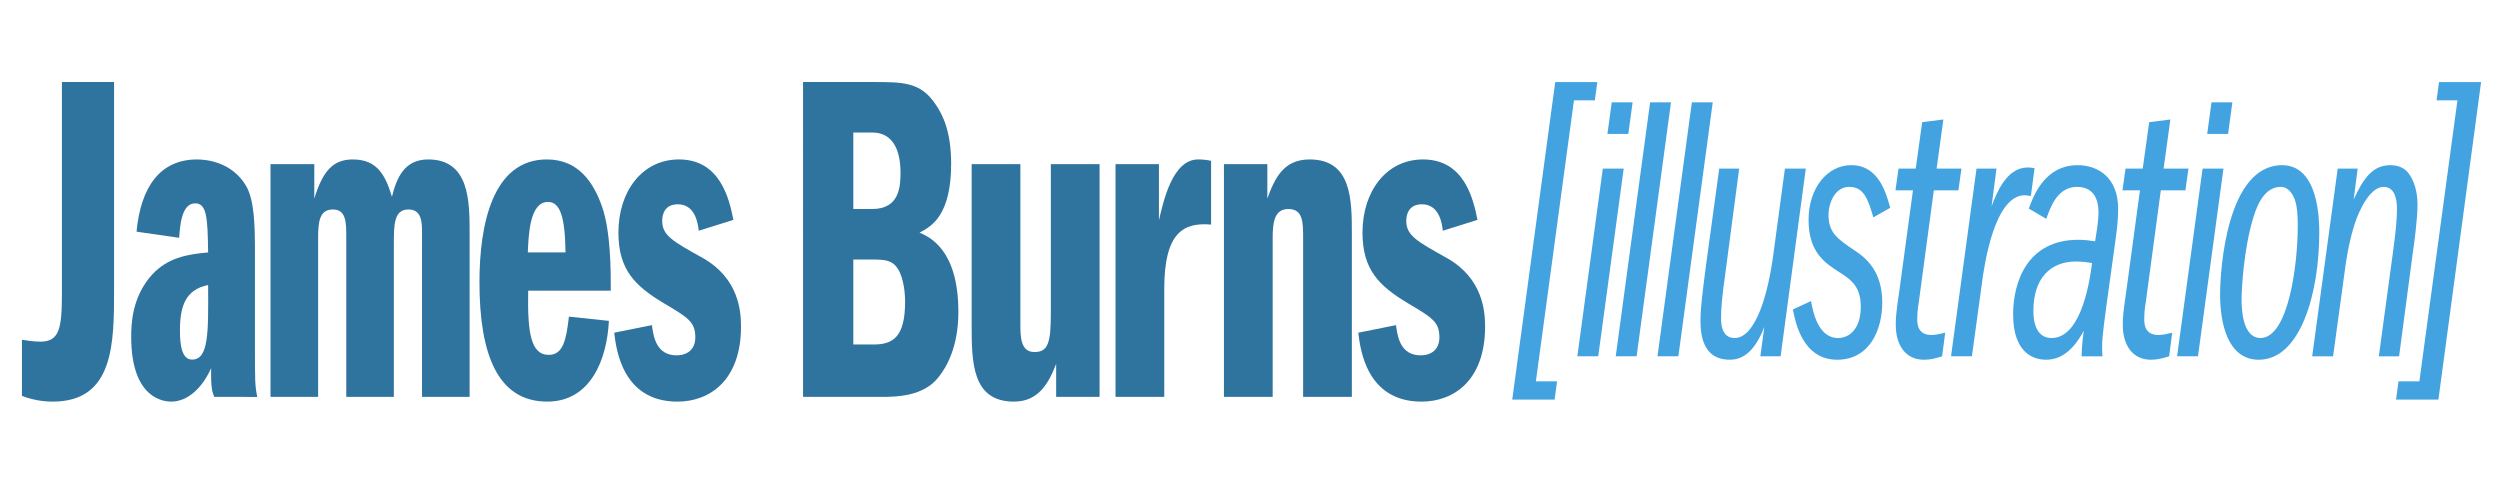<?xml version="1.0" encoding="utf-8"?>
<!-- Generator: Adobe Illustrator 16.2.1, SVG Export Plug-In . SVG Version: 6.00 Build 0)  -->
<!DOCTYPE svg PUBLIC "-//W3C//DTD SVG 1.1//EN" "http://www.w3.org/Graphics/SVG/1.1/DTD/svg11.dtd">
<svg version="1.1" id="Layer_1" xmlns="http://www.w3.org/2000/svg" xmlns:xlink="http://www.w3.org/1999/xlink" x="0px" y="0px"
	 width="1020.5px" height="200px" viewBox="0 0 1020.5 200" enable-background="new 0 0 1020.5 200" xml:space="preserve">
<g>
	<g>
		<path fill="#2F739F" d="M46.566,33.479v84.589c0,21.968,0,45.866-25.019,45.866c-4.352,0-8.393-0.77-12.589-2.312v-22.931
			c1.554,0.195,4.507,0.771,7.46,0.771c7.771,0,8.858-5.206,8.858-19.656V33.476L46.566,33.479L46.566,33.479z"/>
	</g>
	<g>
		<path fill="#2F739F" d="M87.436,162.007c-0.775-2.119-1.398-3.467-1.243-11.75c-3.418,7.703-9.323,13.682-16.316,13.682
			c-2.953,0-16.319-1.164-16.319-26.403c0-4.815,0.158-16.38,8.705-25.627c6.216-6.551,13.676-8.091,22.687-8.866
			c-0.154-14.452-0.619-20.038-5.283-20.038c-5.595,0-6.216,9.249-6.527,14.066l-17.405-2.504
			c1.709-18.115,9.479-29.482,24.711-29.482c4.505,0,14.298,1.348,19.892,10.6c3.573,5.972,3.73,16.567,3.73,27.36v38.542
			c0,14.064,0,15.61,0.934,20.426H87.436V162.007z M73.45,135.029c0,6.744,1.089,11.757,4.974,11.757
			c6.683,0,6.683-10.603,6.527-30.447C75.625,118.27,73.45,125.009,73.45,135.029z"/>
	</g>
	<g>
		<path fill="#2F739F" d="M110.422,67.01h17.872v14.066c3.419-11.178,7.615-15.993,15.697-15.993
			c10.258,0,13.365,6.746,16.006,15.222c1.865-7.515,4.975-15.222,14.764-15.222c16.939,0,16.939,17.148,16.939,30.251v66.672
			h-19.425V95.334c0-4.432,0-9.828-5.594-9.828c-5.907,0-5.907,6.359-5.907,14.066v62.434H141.35v-65.13
			c0-5.974,0-11.371-5.44-11.371c-5.749,0-6.06,5.397-6.06,12.525v63.976h-19.427L110.422,67.01L110.422,67.01z"/>
	</g>
	<g>
		<path fill="#2F739F" d="M215.606,118.652c-0.31,16.766,0.933,26.205,8.392,26.205c5.907,0,7.147-6.166,8.236-15.609l16.316,1.734
			c-0.775,15.802-7.458,32.952-25.174,32.952c-20.203,0-27.662-19.271-27.662-48.755c0-23.315,5.282-50.1,27.506-50.1
			c12.898,0,19.113,9.441,22.535,19.27c3.573,10.214,3.573,26.013,3.573,34.3L215.606,118.652L215.606,118.652z M230.838,103.042
			c-0.157-14.836-2.332-20.618-7.148-20.618c-7.304,0-7.928,12.717-8.238,20.618H230.838z"/>
		<path fill="#2F739F" d="M266.115,132.717c0.621,4.628,1.71,12.332,10.1,12.332c4.197,0,7.616-2.312,7.616-7.32
			c0-6.358-2.953-8.094-13.054-14.07c-11.5-6.938-18.337-13.486-18.337-28.708c0-16.957,9.79-29.869,24.71-29.869
			c16.786,0,20.515,15.996,22.225,24.667l-14.143,4.433c-0.312-2.891-1.398-10.791-8.548-10.791c-5.439,0-6.371,4.241-6.371,6.746
			c0,5.975,4.197,8.285,16.628,15.22c14.609,8.288,15.541,21.585,15.541,27.944c0,21.774-12.588,30.639-25.953,30.639
			c-22.535,0-25.02-21.58-25.798-28.134L266.115,132.717z"/>
	</g>
	<g>
		<path fill="#2F739F" d="M327.805,33.479h28.282c12.587,0,19.582,0,25.642,8.865c3.419,4.819,6.528,11.947,6.528,24.474
			c0,21.197-8.081,25.632-12.9,28.134c3.885,1.735,15.851,6.743,15.851,32.376c0,14.259-4.816,22.542-8.08,26.595
			c-6.062,7.897-17.25,8.09-23.312,8.09h-32.014L327.805,33.479L327.805,33.479z M348.319,85.315h7.769
			c11.19,0,11.501-9.441,11.501-14.836c0-9.444-3.264-16.379-11.501-16.379h-7.769V85.315z M348.319,140.618h8.392
			c7.77,0,12.743-3.083,12.743-17.342c0-1.158,0-7.32-2.174-12.137c-2.332-4.819-5.284-5.207-11.345-5.207h-7.615V140.618
			L348.319,140.618z"/>
	</g>
	<g>
		<path fill="#2F739F" d="M448.841,162.007h-17.715v-13.491c-3.109,8.099-7.303,15.423-17.25,15.423
			c-17.25,0-17.25-16.382-17.25-31.605V67.008h19.892v65.325c0,5.398,0.155,11.371,5.75,11.371c5.596,0,6.683-3.853,6.683-15.802
			V67.01h19.893v95.001h-0.002V162.007z"/>
	</g>
	<g>
		<path fill="#2F739F" d="M455.36,67.01h17.717v22.932c1.866-8.091,5.596-24.859,16.004-24.859c1.866,0,3.731,0.191,5.286,0.578
			v26.012c-11.189-0.963-19.117,3.085-19.117,26.208v44.126h-19.89V67.01L455.36,67.01z"/>
	</g>
	<g>
		<path fill="#2F739F" d="M499.612,67.01h17.716v14.066c3.108-8.67,6.837-15.993,17.249-15.993c17.25,0,17.25,16.571,17.25,30.444
			v66.48h-19.89V97.454c0-6.743,0-12.138-6.063-12.138c-5.903,0-6.372,5.974-6.372,12.138v64.553h-19.89V67.01L499.612,67.01z"/>
	</g>
	<g>
		<path fill="#2F739F" d="M569.843,132.717c0.624,4.628,1.712,12.332,10.102,12.332c4.2,0,7.617-2.312,7.617-7.32
			c0-6.358-2.955-8.094-13.056-14.07c-11.499-6.938-18.334-13.486-18.334-28.708c0-16.957,9.79-29.869,24.709-29.869
			c16.781,0,20.513,15.996,22.224,24.667l-14.142,4.433c-0.311-2.891-1.4-10.791-8.547-10.791c-5.44,0-6.373,4.241-6.373,6.746
			c0,5.975,4.198,8.285,16.628,15.22c14.608,8.288,15.541,21.585,15.541,27.944c0,21.774-12.588,30.639-25.951,30.639
			c-22.536,0-25.022-21.58-25.8-28.134L569.843,132.717z"/>
	</g>
</g>
<g>
	<g>
		<path fill="#42A3E0" d="M652.017,33.499l-0.999,7.459h-8.526L626.95,155.653h8.646l-1.001,7.464h-17.299l17.549-129.618H652.017
			L652.017,33.499z"/>
	</g>
	<g>
		<path fill="#42A3E0" d="M652.394,145.441h-8.524l10.405-76.618h8.525L652.394,145.441z M664.677,54.677h-8.524l1.753-12.896h8.524
			L664.677,54.677z"/>
	</g>
	<g>
		<path fill="#42A3E0" d="M668.062,145.441h-8.522l14.037-103.663h8.524L668.062,145.441z"/>
	</g>
	<g>
		<path fill="#42A3E0" d="M685.107,145.441h-8.523l14.04-103.663h8.521L685.107,145.441z"/>
	</g>
	<g>
		<path fill="#42A3E0" d="M726.847,145.441h-8.274l1.631-11.968c-4.514,11.5-9.899,13.366-14.163,13.366
			c-7.516,0-11.903-4.816-11.903-15.697c0-5.906,0.877-11.968,2.256-22.842l5.391-39.478h8.145l-5.641,42.742
			c-1.376,9.634-1.754,14.298-1.754,18.18c0,1.867,0,8.235,5.518,8.235c8.396,0,13.535-17.097,15.791-33.88l4.765-35.278h8.522
			L726.847,145.441z"/>
	</g>
	<g>
		<path fill="#42A3E0" d="M764.699,88.718c-2.259-7.773-4.01-12.437-9.898-12.437c-5.642,0-8.397,6.371-8.397,11.498
			c0,7.308,3.757,9.793,10.653,14.456c5.265,3.423,11.277,9.013,11.277,21.291c0,10.72-4.888,23.313-18.424,23.313
			c-14.039,0-17.043-15.23-18.051-20.515l7.398-3.424c0.751,4.043,2.756,15.077,11.028,15.077c4.639,0,9.278-3.732,9.278-12.748
			c0-7.612-3.133-10.719-9.024-14.298c-5.517-3.574-12.286-7.924-12.286-21.135c0-13.21,7.778-22.379,17.425-22.379
			c11.029,0,14.163,11.036,15.916,17.406L764.699,88.718z"/>
	</g>
	<g>
		<path fill="#42A3E0" d="M790.521,68.823h10.152l-1.256,8.861h-10.028l-6.14,45.693c-0.377,1.866-0.623,4.665-0.623,6.839
			c0,1.708,0,6.525,5.762,6.525c1.881,0,3.637-0.466,5.643-0.93l-1.256,9.636c-2.633,0.776-4.633,1.397-7.394,1.397
			c-7.647,0-11.528-6.059-11.528-14.297c0-3.266,0.247-5.439,1.503-14.146l5.517-40.716h-7.144l1.255-8.86h7.019l2.633-18.961
			l8.648-1.087L790.521,68.823z"/>
	</g>
	<g>
		<path fill="#42A3E0" d="M814.965,68.823l-2.004,15.386c2.004-5.284,6.014-15.849,14.788-15.849c1.127,0,2.006,0.15,2.756,0.309
			l-1.502,11.345c-1.133-0.154-1.759-0.312-2.511-0.312c-12.405,0-16.545,28.752-17.422,35.59l-4.132,30.148h-8.526l10.405-76.617
			H814.965L814.965,68.823z"/>
	</g>
	<g>
		<path fill="#42A3E0" d="M859.861,124.618c-1.752,12.898-2.005,15.698-1.629,20.826h-8.522c0.123-3.576,0.123-4.354,0.876-10.415
			c-4.639,8.703-9.899,11.811-15.417,11.811c-5.265,0-13.409-2.952-13.409-18.493c0-13.214,5.768-30.462,26.571-30.462
			c2.635,0,4.89,0.312,6.895,0.625c0.373-2.333,1.376-7.925,1.376-11.812c0-9.791-6.267-10.411-8.774-10.411
			c-7.893,0-10.778,8.082-12.532,13.053l-7.143-4.198c2.005-5.438,6.643-17.715,19.928-17.715c8.398,0,16.544,5.129,16.544,17.715
			c0,4.508-0.376,7.773-0.999,12.279L859.861,124.618z M837.426,137.982c11.158,0,15.166-19.427,16.548-30.618
			c-1.882-0.31-4.138-0.62-6.521-0.62c-10.779,0-17.418,7.149-17.418,20.201C830.03,134.564,833.039,137.982,837.426,137.982z"/>
	</g>
	<g>
		<path fill="#42A3E0" d="M883.179,68.823h10.153l-1.254,8.861h-10.029l-6.14,45.693c-0.378,1.866-0.626,4.665-0.626,6.839
			c0,1.708,0,6.525,5.764,6.525c1.883,0,3.636-0.466,5.644-0.93l-1.251,9.636c-2.637,0.776-4.639,1.397-7.398,1.397
			c-7.646,0-11.529-6.059-11.529-14.297c0-3.266,0.248-5.439,1.504-14.146l5.517-40.716h-7.144l1.256-8.86h7.018l2.633-18.961
			l8.649-1.087L883.179,68.823z"/>
	</g>
	<g>
		<path fill="#42A3E0" d="M897.215,145.441h-8.522l10.404-76.618h8.521L897.215,145.441z M909.5,54.677h-8.525l1.759-12.896h8.521
			L909.5,54.677z"/>
	</g>
	<g>
		<path fill="#42A3E0" d="M931.559,67.426c15.166,0,15.166,23.158,15.166,27.508c0,24.398-7.523,51.91-24.692,51.91
			c-12.913,0-15.794-15.385-15.794-26.573C906.242,110.006,908.998,67.426,931.559,67.426z M922.662,137.982
			c11.529,0,15.289-30.149,15.289-45.847c0-1.706,0-7.145-1.127-10.413c-1.256-3.572-3.388-5.441-5.766-5.441
			c-5.516,0-9.022,4.977-11.28,12.587c-3.886,12.747-4.764,29.061-4.764,33.26C915.016,135.65,919.654,137.982,922.662,137.982z"/>
	</g>
	<g>
		<path fill="#42A3E0" d="M954.251,68.823h8.146l-1.628,12.589c3.881-8.39,7.642-13.988,14.911-13.988
			c3.01,0,6.018,0.933,7.896,3.884c2.884,4.199,3.259,9.64,3.259,12.278c0,5.75-1.38,16.007-2.006,20.207l-5.518,41.648h-8.269
			l5.89-43.36c1.254-9.328,1.504-13.364,1.504-16.784c0-1.708,0-9.014-5.39-9.014c-4.388,0-7.77,5.749-9.274,8.859
			c-4.386,8.392-6.264,22.067-6.894,27.354l-4.515,32.945h-8.524L954.251,68.823z"/>
	</g>
	<g>
		<path fill="#42A3E0" d="M978.064,163.117l1.003-7.461h8.523l15.54-114.695h-8.522l1.002-7.461h17.171l-17.422,129.617H978.064
			L978.064,163.117z"/>
	</g>
</g>
</svg>
